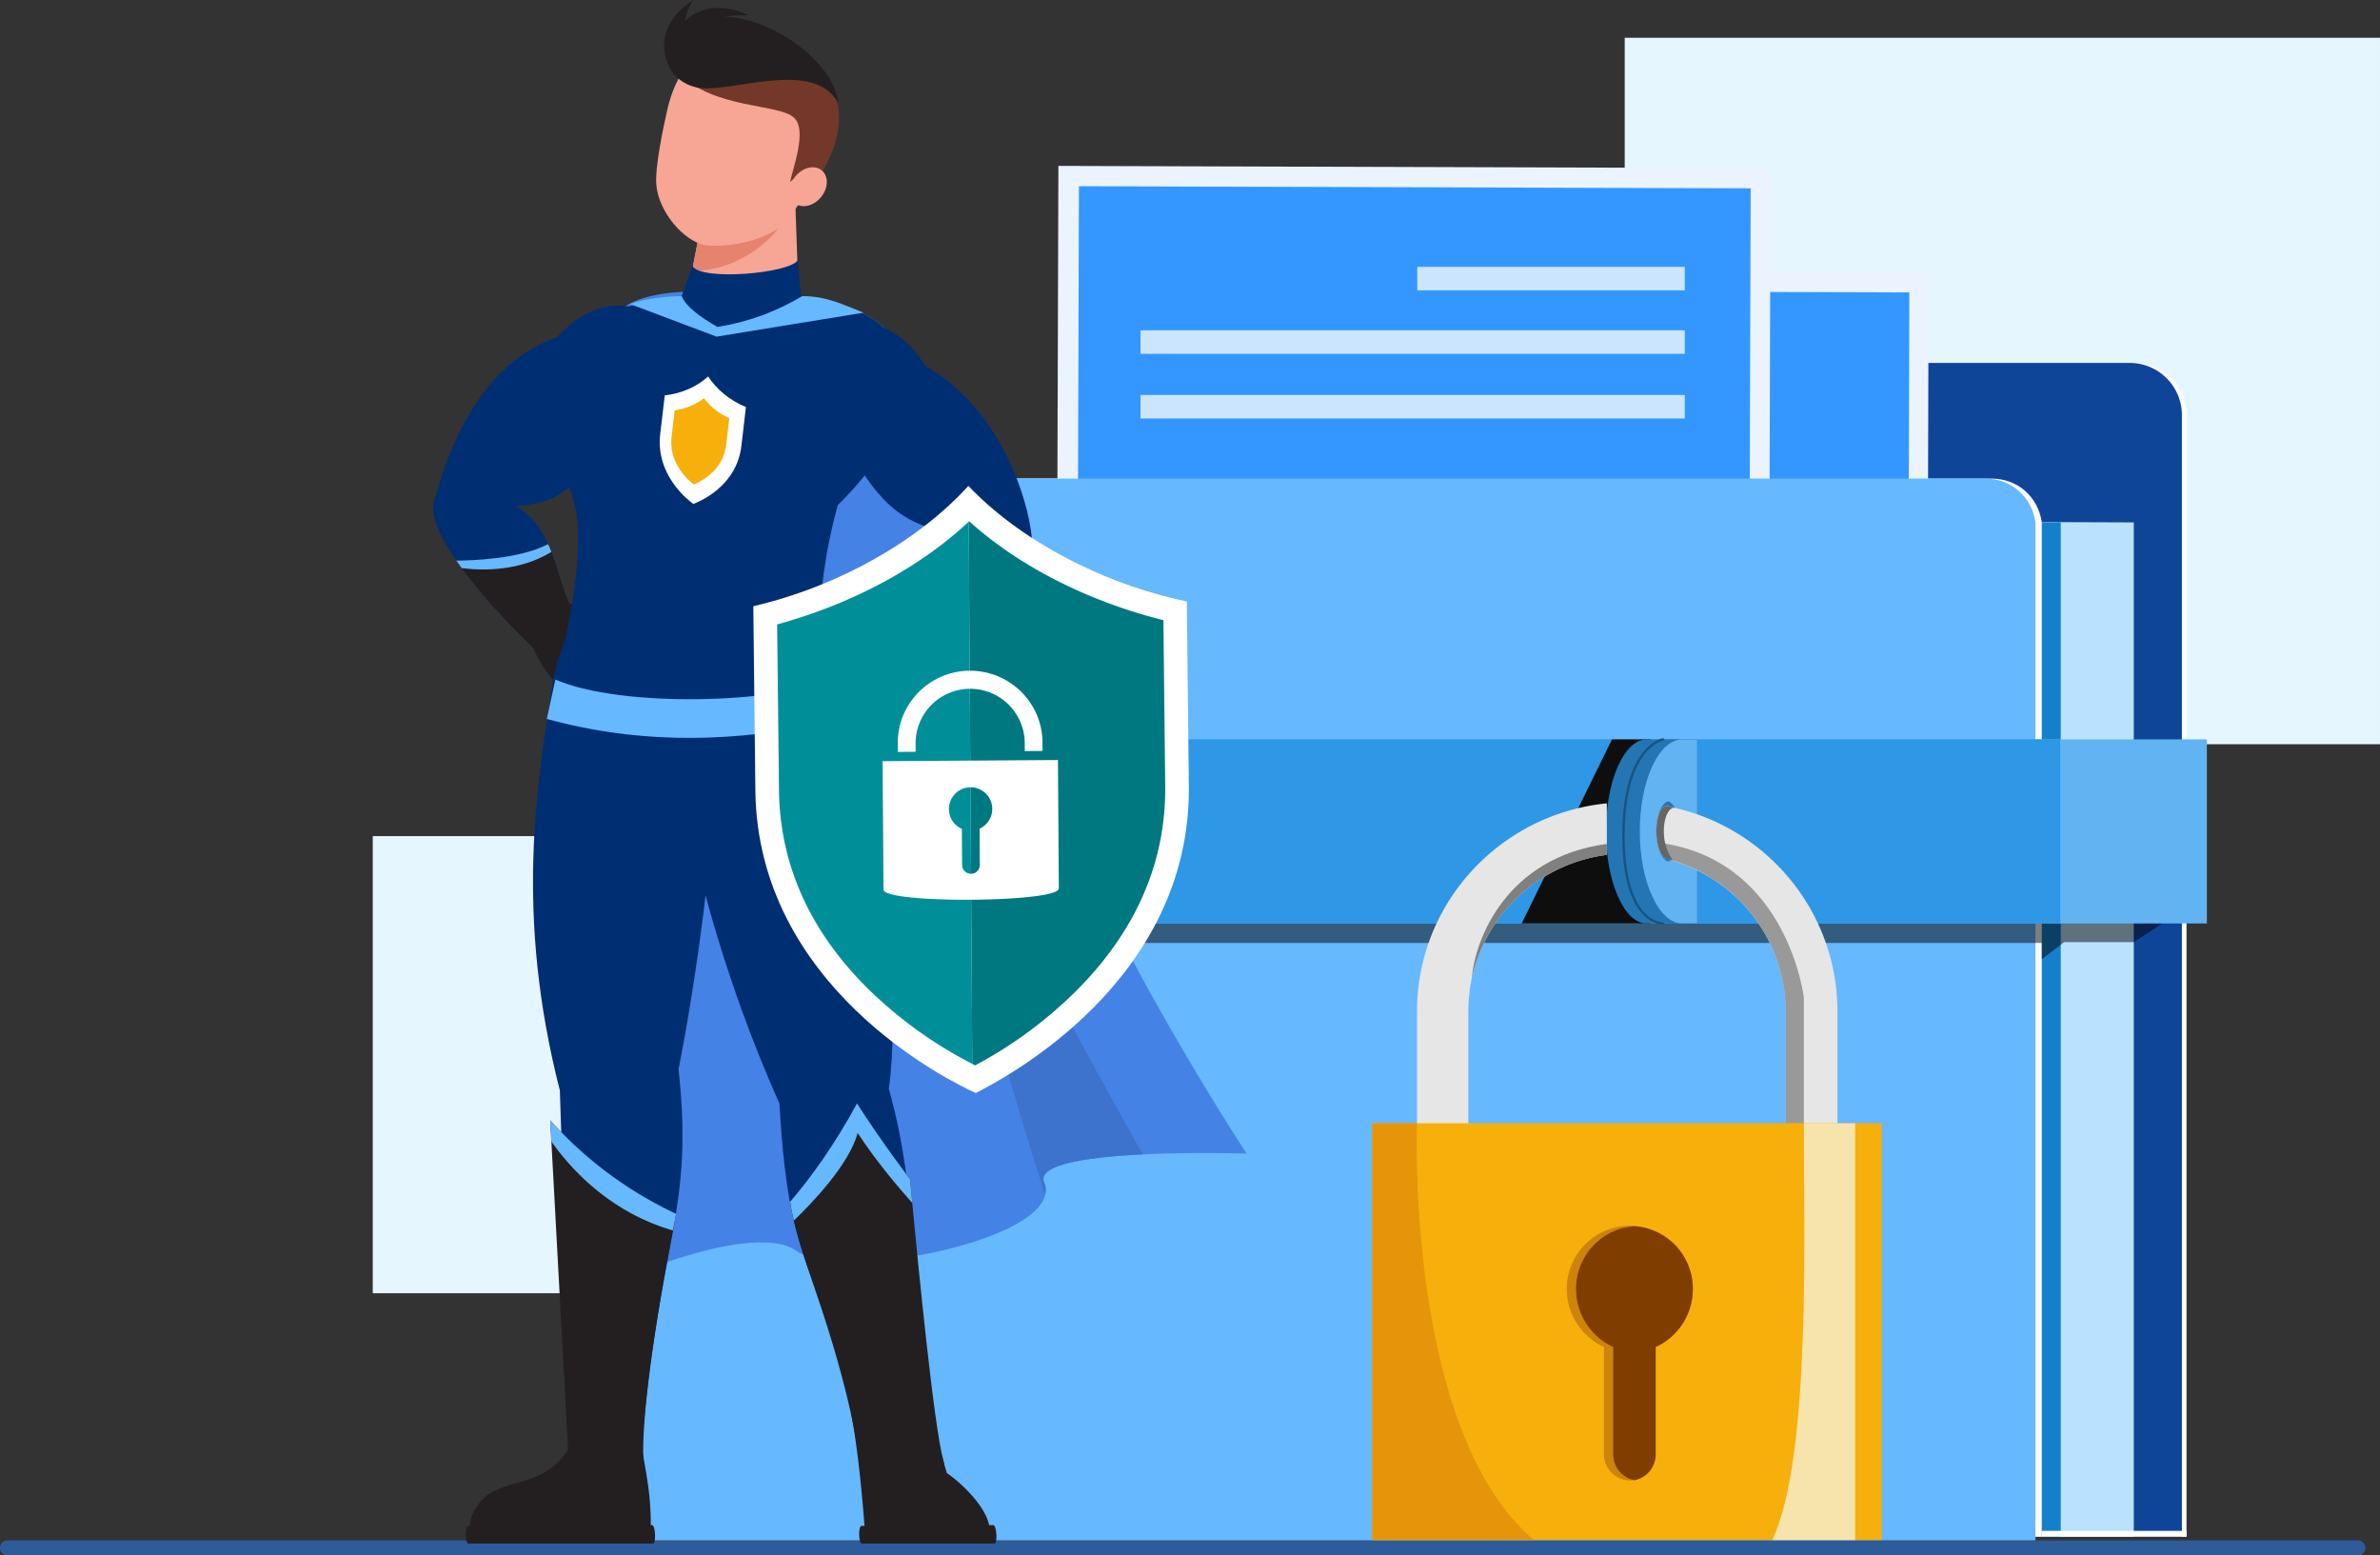 <svg xmlns="http://www.w3.org/2000/svg" viewBox="0 0 2646.85 1729.44"><rect x="0" y="0" width="2646.85" height="1729.44" fill="#333333" stroke="none"/><defs><style>.cls-1{isolation:isolate;}.cls-2{fill:#2e5b99;}.cls-3{fill:#e6f6ff;}.cls-4{fill:#fff;}.cls-5{fill:#0f4599;}.cls-6{fill:#bae2ff;}.cls-7{fill:#1480cc;}.cls-8{fill:#ebf3ff;}.cls-9{fill:#3397ff;}.cls-10{fill:#e3eeff;}.cls-11{fill:#cce5ff;}.cls-12{fill:#66b8ff;}.cls-13{opacity:0.5;mix-blend-mode:darken;}.cls-14{fill:#61b3f2;}.cls-15{fill:#2e97e6;}.cls-16{fill:#0e0e0e;}.cls-17{fill:#2475b3;}.cls-18{fill:#3f9ee6;}.cls-19{fill:#1a5380;}.cls-20{fill:#e6e6e6;}.cls-21{fill:#999;}.cls-22{fill:gray;}.cls-23{fill:#666;}.cls-24{fill:#f7af0c;}.cls-25{fill:#cc840a;}.cls-26{fill:#803d00;}.cls-27{fill:#e6950b;}.cls-28{fill:#f7e4ad;}.cls-29{fill:#4582e6;}.cls-30{fill:#3d73cc;}.cls-31{fill:#002e73;}.cls-32{fill:#231f20;}.cls-33{fill:#f7a594;}.cls-34{fill:#e6836f;}.cls-35{fill:#73382a;}.cls-36{fill:#d9ffff;}.cls-37{fill:#007880;}.cls-38{fill:#008f99;}</style></defs><g class="cls-1"><g id="shadow"><path class="cls-2" d="M3013.88,2180.12H400a8.37,8.37,0,0,1,0-16.74H3013.88a8.37,8.37,0,0,1,0,16.74Z" transform="translate(-391.64 -450.69)"/><rect class="cls-3" x="2198.53" y="492.68" width="839.96" height="785.45" transform="translate(4845.37 1320.13) rotate(180)"/><rect class="cls-3" x="806.2" y="1380.34" width="565.56" height="508.24" transform="translate(1786.33 2818.23) rotate(180)"/></g><g id="folder"><path class="cls-4" d="M2089.84,982.77V912.22a58,58,0,0,1,58-58H2765.3a58,58,0,0,1,58,58v1247H1226.1V982.77Z" transform="translate(-391.64 -450.69)"/><path class="cls-5" d="M2084.71,982.77V912.22a58,58,0,0,1,58-58h617.47a58,58,0,0,1,58,58v1247H1221V982.77Z" transform="translate(-391.64 -450.69)"/><polygon class="cls-6" points="2373.03 580.83 2373.03 1708.57 893.45 1708.57 893.45 575.29 2373.03 580.83"/><polygon class="cls-7" points="2291.8 580.83 2291.8 1708.57 812.22 1708.57 812.22 575.29 2291.8 580.83"/><path class="cls-4" d="M1144.21,982.78H2605.93c30,0,52.1,20.3,56.41,48.37v1128.1H1067V1059.77C1066.66,1019.26,1103.22,982.78,1144.21,982.78Z" transform="translate(-391.64 -450.69)"/><rect class="cls-8" x="1681.29" y="753.49" width="854.32" height="649.26" transform="translate(3822.24 1711.45) rotate(-179.84)"/><rect class="cls-9" x="1703.59" y="774.68" width="810.62" height="596.88" transform="translate(3823.15 1701.44) rotate(-179.84)"/><polygon class="cls-10" points="2053.41 873.9 1532.48 872.44 1817.31 599.19 2053.41 873.9"/><polygon class="cls-10" points="1816.54 873.24 1378.84 872.01 1616.35 646.17 1816.54 873.24"/><circle class="cls-10" cx="2046.25" cy="989.09" r="60.33" transform="translate(-491.7 1285.93) rotate(-45)"/><rect class="cls-8" x="1567.69" y="636.27" width="792.03" height="688.78" transform="translate(3532.61 1516.92) rotate(-179.82)"/><rect class="cls-9" x="1590.64" y="658.75" width="747.05" height="633.2" transform="translate(3533.54 1506.34) rotate(-179.82)"/><rect class="cls-11" x="1576.17" y="296.68" width="297.52" height="26.14"/><rect class="cls-11" x="1660.02" y="817.96" width="605.32" height="26.14" transform="translate(3533.71 1211.36) rotate(180)"/><rect class="cls-11" x="1660.02" y="889.82" width="605.32" height="26.14" transform="translate(3533.71 1355.1) rotate(180)"/><path class="cls-12" d="M1137.18,982.78H2598.89c30,0,52.1,20.3,56.41,48.37V2163.3H1060V1059.77C1059.62,1019.26,1096.19,982.78,1137.18,982.78Z" transform="translate(-391.64 -450.69)"/><rect class="cls-4" x="2662.34" y="2152.77" width="160.97" height="6.49" transform="translate(5094 3861.33) rotate(180)"/><polygon class="cls-13" points="2431.67 1009.24 2373.03 1047.49 2295.56 1047.49 2270.7 1066.62 2270.7 1048.45 675.38 1048.45 675.38 1009.24 2431.67 1009.24"/><rect class="cls-14" x="1034.52" y="1272.75" width="1811.45" height="204.67" transform="translate(3488.84 2299.49) rotate(180)"/><rect class="cls-15" x="1034.52" y="1272.75" width="1648.38" height="204.67" transform="translate(3325.78 2299.49) rotate(180)"/><polygon class="cls-16" points="1835.56 822.07 1835.56 1026.67 1692.33 1026.67 1792.75 822.07 1835.56 822.07"/><path class="cls-17" d="M2177.7,1374.86c0,28.32,4.94,53.94,13.26,72.38,8.11,18.88,19.4,30.12,31.86,30.12h38V1272.82h-38C2197.88,1272.82,2177.7,1318.67,2177.7,1374.86Zm36,33.72c-7.12-2.25-12.67-16.18-12.67-33.72,0-17.07,5.55-31,12.67-33.26,7.13,2.25,12.67,16.19,12.67,33.26C2226.39,1392.4,2220.85,1406.33,2213.72,1408.58Z" transform="translate(-391.64 -450.69)"/><path class="cls-18" d="M2197.07,1374.86c0,28.32,5.18,53.94,13.88,72.38,8.49,18.88,20.29,30.12,33.34,30.12h16.57V1272.82h-16.57C2218.2,1272.82,2197.07,1318.67,2197.07,1374.86Zm18.23,0c0-17.07,10.77-31,18.22-33.26,7.46,2.25,13.25,16.19,13.25,33.26,0,17.54-5.79,31.47-13.25,33.72C2226.07,1406.33,2215.3,1392.4,2215.3,1374.86Z" transform="translate(-391.64 -450.69)"/><path class="cls-17" d="M2195.92,1374.86c0,28.32,4.95,53.94,13.26,72.38,8.11,18.88,19.4,30.12,31.86,30.12h38V1272.82h-38C2216.11,1272.82,2195.92,1318.67,2195.92,1374.86Zm36,33.72c-7.12-2.25-12.66-16.18-12.66-33.72,0-17.07,5.54-31,12.66-33.26,7.13,2.25,12.67,16.19,12.67,33.26C2244.61,1392.4,2239.07,1406.33,2231.94,1408.58Z" transform="translate(-391.64 -450.69)"/><path class="cls-14" d="M2215.29,1374.86c0,28.32,5.18,53.94,13.88,72.38,8.49,18.88,20.29,30.12,33.34,30.12h16.57V1272.82h-16.57C2236.42,1272.82,2215.29,1318.67,2215.29,1374.86Zm18.23,0c0-17.07,5.8-31,13.25-33.26,7.46,2.25,13.26,16.19,13.26,33.26,0,17.54-5.8,31.47-13.26,33.72C2239.32,1406.33,2233.52,1392.4,2233.52,1374.86Z" transform="translate(-391.64 -450.69)"/><path class="cls-19" d="M2240.86,1478.69c-1.61,0-10.88-.43-20.68-9.84-11.13-10.68-24.38-34.8-24.38-89.08,0-51.71,12.09-78.32,22.23-91.55,11.17-14.56,22.32-16.63,22.79-16.71a1.33,1.33,0,0,1,.46,2.62h0c-.11,0-10.77,2.07-21.32,15.95-9.81,12.91-21.5,39-21.5,89.69,0,53.21,12.76,76.72,23.46,87.06,9.73,9.4,19,9.21,19.08,9.19a1.34,1.34,0,0,1,.1,2.67Z" transform="translate(-391.64 -450.69)"/><path class="cls-20" d="M2246.76,1405.84c1.8.45,3.14.9,4.93,1.35-.44.45-.44.45,0,.45,72.38,21.57,125.87,88.1,125.87,167.67v170.86h57.54V1575.31c0-110.58-77.76-203.19-181.61-226.56a36.44,36.44,0,0,0-6.73-1.79C2230.12,1343.36,2228.77,1403.15,2246.76,1405.84Z" transform="translate(-391.64 -450.69)"/><path class="cls-20" d="M2178.65,1343.9v57.22c-74.17,9.55-134.05,64.57-150,136.48a19.1,19.1,0,0,0-.9,4.49,104.4,104.4,0,0,0-1.8,11.68,173.66,173.66,0,0,0-1.35,21.58v170.86h-57.09V1575.35C1967.53,1454.51,2060.4,1355.5,2178.65,1343.9Z" transform="translate(-391.64 -450.69)"/><path class="cls-21" d="M2245.43,1389c134.92,23.66,152.29,170.55,152.29,170.55v186.7h-20.24V1575.35c0-81.25-55.7-149.16-130.68-169.39-5.73-1.86-9.3-18.64-9.3-18.64S2241,1388.12,2245.43,1389Z" transform="translate(-391.64 -450.69)"/><path class="cls-22" d="M2178.65,1389v12.16c-74.17,9.55-134.05,64.57-150,136.48C2031.9,1495.63,2066.7,1403.91,2178.65,1389Z" transform="translate(-391.64 -450.69)"/><path class="cls-23" d="M2246.76,1405.84c1.8.45,3.14.9,4.93,1.35-1.34-3.6-8.66-11.77-9.56-28.85-.9-17.53,5.06-29.39,11.36-29.59a36.44,36.44,0,0,0-6.73-1.79C2230.12,1343.36,2228.77,1403.15,2246.76,1405.84Z" transform="translate(-391.64 -450.69)"/><rect class="cls-24" x="1525.99" y="1248.9" width="566.84" height="463.36"/><path class="cls-25" d="M2209.58,1814.05a21.45,21.45,0,0,0-5.4-.46,70.16,70.16,0,0,0-70.12,70.34,71.26,71.26,0,0,0,41.36,64.43v119.35c0,15.88,13,29,28.76,29a15.31,15.31,0,0,0,4.5-.45H2210a29.17,29.17,0,0,0,22.94-28.59V1948.36a70.79,70.79,0,0,0,41.35-64.43A69.71,69.71,0,0,0,2209.58,1814.05Z" transform="translate(-391.64 -450.69)"/><path class="cls-26" d="M2209.58,1814.05c-36.41,2.26-65.19,32.67-65.19,69.88a71.27,71.27,0,0,0,41.37,64.43v119.35a29.16,29.16,0,0,0,22.92,28.59H2210a29.17,29.17,0,0,0,22.94-28.59V1948.36a70.79,70.79,0,0,0,41.35-64.43A69.71,69.71,0,0,0,2209.58,1814.05Z" transform="translate(-391.64 -450.69)"/><path class="cls-27" d="M2097.5,2162.94H1917.63V1699.59h49.9S1954.28,2041.47,2097.5,2162.94Z" transform="translate(-391.64 -450.69)"/><path class="cls-28" d="M2362.77,2162.94c43-91.92,34.95-339,34.95-463.35h57.09v463.35Z" transform="translate(-391.64 -450.69)"/></g><g id="super_hero" data-name="super hero"><path class="cls-29" d="M1778.12,1733.32s-58.16-1.89-115.46.85c-59.53,2.91-118.21,10.78-109.82,31.31A21.79,21.79,0,0,1,1554,1779c-12,54.91-229,96-276.94,62.27-35.75-25.15-134.29,7.18-174.66,24.63-76.88-514.63-79-1040.73-10.94-1077.34,68.08-36.43,256.76,9.76,256.76,9.76s95.62,25.31,134.62,286.86C1522,1346.55,1778.12,1733.32,1778.12,1733.32Z" transform="translate(-391.64 -450.69)"/><path class="cls-30" d="M1552.84,1765.48A21.79,21.79,0,0,1,1554,1779c-58.84-179.44-197.4-692.11-147.11-552.35,48.24,134.79,199.63,407.8,255.74,507.53C1603.13,1737.08,1544.45,1745,1552.84,1765.48Z" transform="translate(-391.64 -450.69)"/><path class="cls-31" d="M1084.38,924.63c-55.94,68.42-66.2,85-118.55,88.61,17.62,11.12,28.06,26.17,35.24,42.42h.17c15.4,33.7,17.62,73,44.48,95.11l-32.16,31.64-8.21,8.21s-1.2-1-3.25-2.9c-14-13-69.79-65.52-103-113.76-19.5-28-31.3-54.57-23.09-71.16,13.34-48.24,47.55-147.28,134.62-176.88,57.14-62.09,113.07-28.73,132.92-2.9C1170.08,857.57,1143.39,931.47,1084.38,924.63Z" transform="translate(-391.64 -450.69)"/><path class="cls-32" d="M1045.72,1150.77l-32.16,31.64-11.46,5.31c-13.17-12.32-63.46-59.53-97-105.38-2.06-2.73-4.11-5.64-6-8.38,16.59-.17,70-1.54,102-18.3h.17q2.06,4.36,3.6,8.72C1017.15,1095.86,1021.09,1130.58,1045.72,1150.77Z" transform="translate(-391.64 -450.69)"/><path class="cls-12" d="M1004.84,1064.38c-35.41,21.56-76,20.87-99.73,18-2.06-2.73-4.11-5.64-6-8.38,16.59-.17,70-1.54,102-18.3h.17Q1003.3,1060,1004.84,1064.38Z" transform="translate(-391.64 -450.69)"/><path class="cls-32" d="M1021.62,1121.56s36.64,3.41,47.73,13c9.26,8.06,3.6,18.12,3.6,18.12,19.72,11.09,0,54.1-34.42,64.71s-57-54.23-57-54.23S986.78,1123.87,1021.62,1121.56Z" transform="translate(-391.64 -450.69)"/><path class="cls-32" d="M1483.89,2165.23h-124.3a14.87,14.87,0,0,1-5.57-5c-6.4-92.45-15.62-137-15.62-137l86.57-3.52,19.6,68.77C1473.57,2108.35,1508.14,2150.88,1483.89,2165.23Z" transform="translate(-391.64 -450.69)"/><path class="cls-32" d="M1350.17,2166.9h147.37c3.73,0,2.48-20.5-1.26-20.5l-146.48.83C1346,2147.23,1346.33,2166.9,1350.17,2166.9Z" transform="translate(-391.64 -450.69)"/><path class="cls-31" d="M1298.82,1180.64c20.11,54.11,105.7,302,81.27,480.56,33.61,118.7,23.05,219.25,53.36,392.62l-88.22,4.64c-35.86-211.52-75.32-171.16-86.74-380.63-72.69-164.25-110.39-319.86-129.74-480C1109.94,1077,1258.21,1013.59,1298.82,1180.64Z" transform="translate(-391.64 -450.69)"/><path class="cls-32" d="M1346.14,2067.48s-6.6-63-48.11-183.21c-12.88-37-19.87-61.41-23.5-76.46-3.63-15.23-4.08-21-4.08-21,21.88-25.32,49.65-63.47,74.31-109.31,27,42.25,59.12,84.51,59.12,84.51s.82,9.92,2.28,26.17c6.51,68.08,24,248,34.57,286.18C1453.76,2121.53,1371.74,2148.39,1346.14,2067.48Z" transform="translate(-391.64 -450.69)"/><path class="cls-12" d="M1406.16,1788.14c-14.09-15.74-39.46-45.33-60.68-77.67-9.62,34.9-50,77.16-71,97.34-3.63-15.23-4.08-21-4.08-21,21.88-25.32,49.65-63.47,74.31-109.31,27,42.25,59.12,84.51,59.12,84.51S1404.7,1771.89,1406.16,1788.14Z" transform="translate(-391.64 -450.69)"/><path class="cls-31" d="M1194.49,1203.58c-6.23,235.71-48.25,435.92-48.25,435.92,17.79,160.81-22.67,190.78-40.94,420.85l-79.74-1.06c-.2-93.38-5.62-209-11.29-396.25-50.2-195.68-26-339.8-7.3-456.78C1026.94,1073.4,1207.23,1029.43,1194.49,1203.58Z" transform="translate(-391.64 -450.69)"/><path class="cls-32" d="M1105.3,2060.35c7.11,38.09,12.21,67.81,9.23,102.28l-193.12,3.76s-19.11-18.62,4.92-46.54,69.67-11.77,99.23-60.56Z" transform="translate(-391.64 -450.69)"/><path class="cls-32" d="M912.64,2166.9h205.17c3.74,0,2.76-20.5-1-20.5l-204.3.83C908.69,2147.23,908.8,2166.9,912.64,2166.9Z" transform="translate(-391.64 -450.69)"/><path class="cls-32" d="M1143.65,1800.28s-1.38,6.85-3.73,18.48c-9.72,50.8-35.77,192.61-32.72,256.41-36.25,43.28-83.37-4.79-83.37-4.79l-19-350.5-1.3-23.6A436.86,436.86,0,0,0,1143.65,1800.28Z" transform="translate(-391.64 -450.69)"/><path class="cls-12" d="M1143.65,1800.28s-1.38,6.85-3.73,18.48c-70.43-20.53-113.8-68.77-135.08-98.88l-1.3-23.6A436.86,436.86,0,0,0,1143.65,1800.28Z" transform="translate(-391.64 -450.69)"/><path class="cls-31" d="M1012.91,1192.44c0,40.76,289.47,29,289.47-11.8-1-67.25,8.3-122.59,20.95-168.35,86.79-85,81.61-151,59.62-186.82-37.92-61.74-229.49-58.24-298.46-31.7-27.39,10.54-64.17,53.47-75.93,121.91-6,35.19,19.86,76.17,24,104.61C1042,1086.12,1014.84,1183,1012.91,1192.44Z" transform="translate(-391.64 -450.69)"/><path class="cls-33" d="M1193.36,821.77c14.28-11.34,71.25-28.84,86.4-41.25l-3.42-98.89-56-5.46a166.5,166.5,0,0,0-46.47,10.76l-12.6,65.12-2.79,14.12C1152.13,780.07,1164.7,796.83,1193.36,821.77Z" transform="translate(-391.64 -450.69)"/><path class="cls-34" d="M1257.49,704c-8.78,13.52-45.57,48.15-96.23,48l10.9-56.34Z" transform="translate(-391.64 -450.69)"/><path class="cls-33" d="M1133.51,573.74c-4.39,19.48-13.44,62.26-12,82,2.25,30,30.26,63.26,54.69,67.62,28.28,2.88,66.41-5.54,87.11-23.32,11.51-13.5,33.81-45.53,44.07-73.56,21.41-58.48-19.91-109.75-72.33-121.6S1147.21,513,1133.51,573.74Z" transform="translate(-391.64 -450.69)"/><path class="cls-35" d="M1289.87,665.07c10.93-19.24-3.6-27-19.52-12.1,2.72-14.52,19.27-57.05,4.61-71.16-16.56-16.37-89.42-9.24-128.57-50.06,0,0,29.18-64,124.95-26.19C1379.5,562.91,1289.87,665.07,1289.87,665.07Z" transform="translate(-391.64 -450.69)"/><ellipse class="cls-33" cx="1290.52" cy="658.38" rx="23.61" ry="18.35" transform="translate(-432.25 779.52) rotate(-50.28)"/><path class="cls-31" d="M1161.67,746.35c9.58,17.09,108.06,8.2,116.95-6.16l5.47,54.71-91.64,52-47.88-52.66Z" transform="translate(-391.64 -450.69)"/><path class="cls-32" d="M1323.51,564.78c-2.7-47.89-95.39-115.47-161.88-90.38-44.84,16.92-34.32,64.53,4.73,73.52C1200.79,555.85,1296.15,514.57,1323.51,564.78Z" transform="translate(-391.64 -450.69)"/><path class="cls-32" d="M1153.36,474.55s2-13.65,9.34-23.86c-52,34.07-26.13,74.83-25.52,76.56,20.63-62.64,69.86-59.77,87.34-59.55C1179.55,446.54,1153.81,472.68,1153.36,474.55Z" transform="translate(-391.64 -450.69)"/><path class="cls-12" d="M1009.3,1206.26c75.51,32.57,250,25.4,302.1.45l13.33,44.17c-113.43,26.73-222,27.48-325-.84Z" transform="translate(-391.64 -450.69)"/><path class="cls-31" d="M1514.59,1102.7c-49.95,53.54-155.32,114.61-155.32,114.61l-32.33-46.53c33.53-18.47,52-66.37,84-99.21,11-11.29,23.44-20.7,38.49-26.86-51-13.17-76.64-25.83-119.06-103.32-59.36-4.11-72.18-81.76-39.86-110.68,24.3-21.72,85.53-44.47,130.35,27,80.06,45,114.27,143.18,118.55,193.13C1543.33,1065.07,1532.55,1083.37,1514.59,1102.7Z" transform="translate(-391.64 -450.69)"/><path class="cls-32" d="M1355.93,1146.43s-36.65-3.36-49.31,4.1c-10.58,6.23-6.86,17.16-6.86,17.16-21.41,7.29-9.89,53.18,22,69.91s65.94-42.91,65.94-42.91S1389.75,1155.07,1355.93,1146.43Z" transform="translate(-391.64 -450.69)"/><path class="cls-32" d="M1514.59,1102.7c-3.08,3.25-6.33,6.67-9.75,9.92-52.68,51-145.57,104.69-145.57,104.69l-32.33-46.53c28.91-15.91,46.53-53.54,71.33-84.67a172.32,172.32,0,0,1,12.66-14.54C1423.42,1078.92,1460.71,1098.59,1514.59,1102.7Z" transform="translate(-391.64 -450.69)"/><path class="cls-12" d="M1514.59,1102.7c-3.08,3.25-6.33,6.67-9.75,9.92-45.16-2.22-87.58-18.47-106.57-26.51a172.32,172.32,0,0,1,12.66-14.54C1423.42,1078.92,1460.71,1098.59,1514.59,1102.7Z" transform="translate(-391.64 -450.69)"/><path class="cls-36" d="M1221.25,903.23h0l0-.26Z" transform="translate(-391.64 -450.69)"/><path class="cls-36" d="M1221.25,903.23h0l0-.26Z" transform="translate(-391.64 -450.69)"/><path class="cls-36" d="M1130.83,890.26s0-.23,0-.26l0,.26Z" transform="translate(-391.64 -450.69)"/><path class="cls-36" d="M1130.83,890.26s0-.23,0-.26l0,.26Z" transform="translate(-391.64 -450.69)"/><path class="cls-4" d="M1179.2,869.24c9,14.15,24.55,27,42,34-.15,1.34-1,8.77-5,43-5.37,45.69-47,62.22-53.48,64.75-5.49-3.88-42.21-32-36.84-77.71,4-34.25,4.9-41.68,5.06-43C1149.38,888.41,1167.23,880.39,1179.2,869.24Z" transform="translate(-391.64 -450.69)"/><path class="cls-24" d="M1174.45,893.51l-.07,0c-8.69,6.87-20.17,11.63-32.39,13.4l-3.44,29.22c-1.57,13.37,1.82,26.13,10.07,37.93a71.56,71.56,0,0,0,14.14,15l.42.33a66.44,66.44,0,0,0,17.61-10.7c10.71-9.08,16.93-20.46,18.5-33.83l3.44-29.22A73.28,73.28,0,0,1,1174.45,893.51Z" transform="translate(-391.64 -450.69)"/><path class="cls-12" d="M1149.68,779.6c4.91,12.63,21.3,23.75,39.78,34.59,37.53-6.15,66.32-17.77,94.48-34.25,27.71-.12,47.65,10.54,68.16,18.41L1188.48,825l-96.11-36.28C1105.15,784,1123.45,780.89,1149.68,779.6Z" transform="translate(-391.64 -450.69)"/><path class="cls-36" d="M1711.81,1119.16h0c0-.81,0-1.16,0-1.24C1711.8,1118.07,1711.81,1119.16,1711.81,1119.16Z" transform="translate(-391.64 -450.69)"/><path class="cls-36" d="M1711.81,1119.16h0c0-.81,0-1.16,0-1.24C1711.8,1118.07,1711.81,1119.16,1711.81,1119.16Z" transform="translate(-391.64 -450.69)"/><path class="cls-36" d="M1229.09,1124.47s0-1.09,0-1.24c0,.08,0,.44,0,1.24Z" transform="translate(-391.64 -450.69)"/><path class="cls-36" d="M1229.09,1124.47s0-1.09,0-1.24c0,.08,0,.44,0,1.24Z" transform="translate(-391.64 -450.69)"/><path class="cls-4" d="M1468.59,990.93c56.66,59.61,146.75,108.18,242.94,128.49.07,6.39.46,41.77,2.28,204.84,2.41,217.53-204.87,325.19-237,341.72-31.38-14.13-242.69-118.89-245.11-336.42-1.81-163.06-2.2-198.44-2.27-204.83C1325.1,1102.31,1413.28,1051.77,1468.59,990.93Z" transform="translate(-391.64 -450.69)"/><path class="cls-37" d="M1469.43,1030.24c55.42,49.94,132,89,216.07,110l2,184.3c.93,84.34-32.22,160.85-98.55,227.43a478.52,478.52,0,0,1-112.85,83.28l-3.2-1.63-4-602.93C1469.11,1030.53,1469.28,1030.39,1469.43,1030.24Z" transform="translate(-391.64 -450.69)"/><path class="cls-38" d="M1469,1030.67l4,602.93a478.86,478.86,0,0,1-111.47-79.14c-67.78-65.11-102.63-140.87-103.57-225.21l-2.05-184.31C1339.2,1122.17,1414.69,1081.62,1469,1030.67Z" transform="translate(-391.64 -450.69)"/><path class="cls-4" d="M1373.2,1297l1,142.79c.1,15.89,195.13,14.61,195-1.28l-1-142.79Zm73.78,53.42a24.09,24.09,0,1,1,34.1,21.61l.27,40.56a9.87,9.87,0,0,1-19.73.13l-.27-40.47A23.9,23.9,0,0,1,1447,1350.39Z" transform="translate(-391.64 -450.69)"/><path class="cls-4" d="M1390.2,1286.68l19.74-.13-.06-9.61a60.7,60.7,0,0,1,121.39-.8l.06,9.62,19.74-.13L1551,1276c-.29-44.15-36.61-79.83-81-79.54s-80.19,36.45-79.9,80.6Z" transform="translate(-391.64 -450.69)"/></g></g></svg>